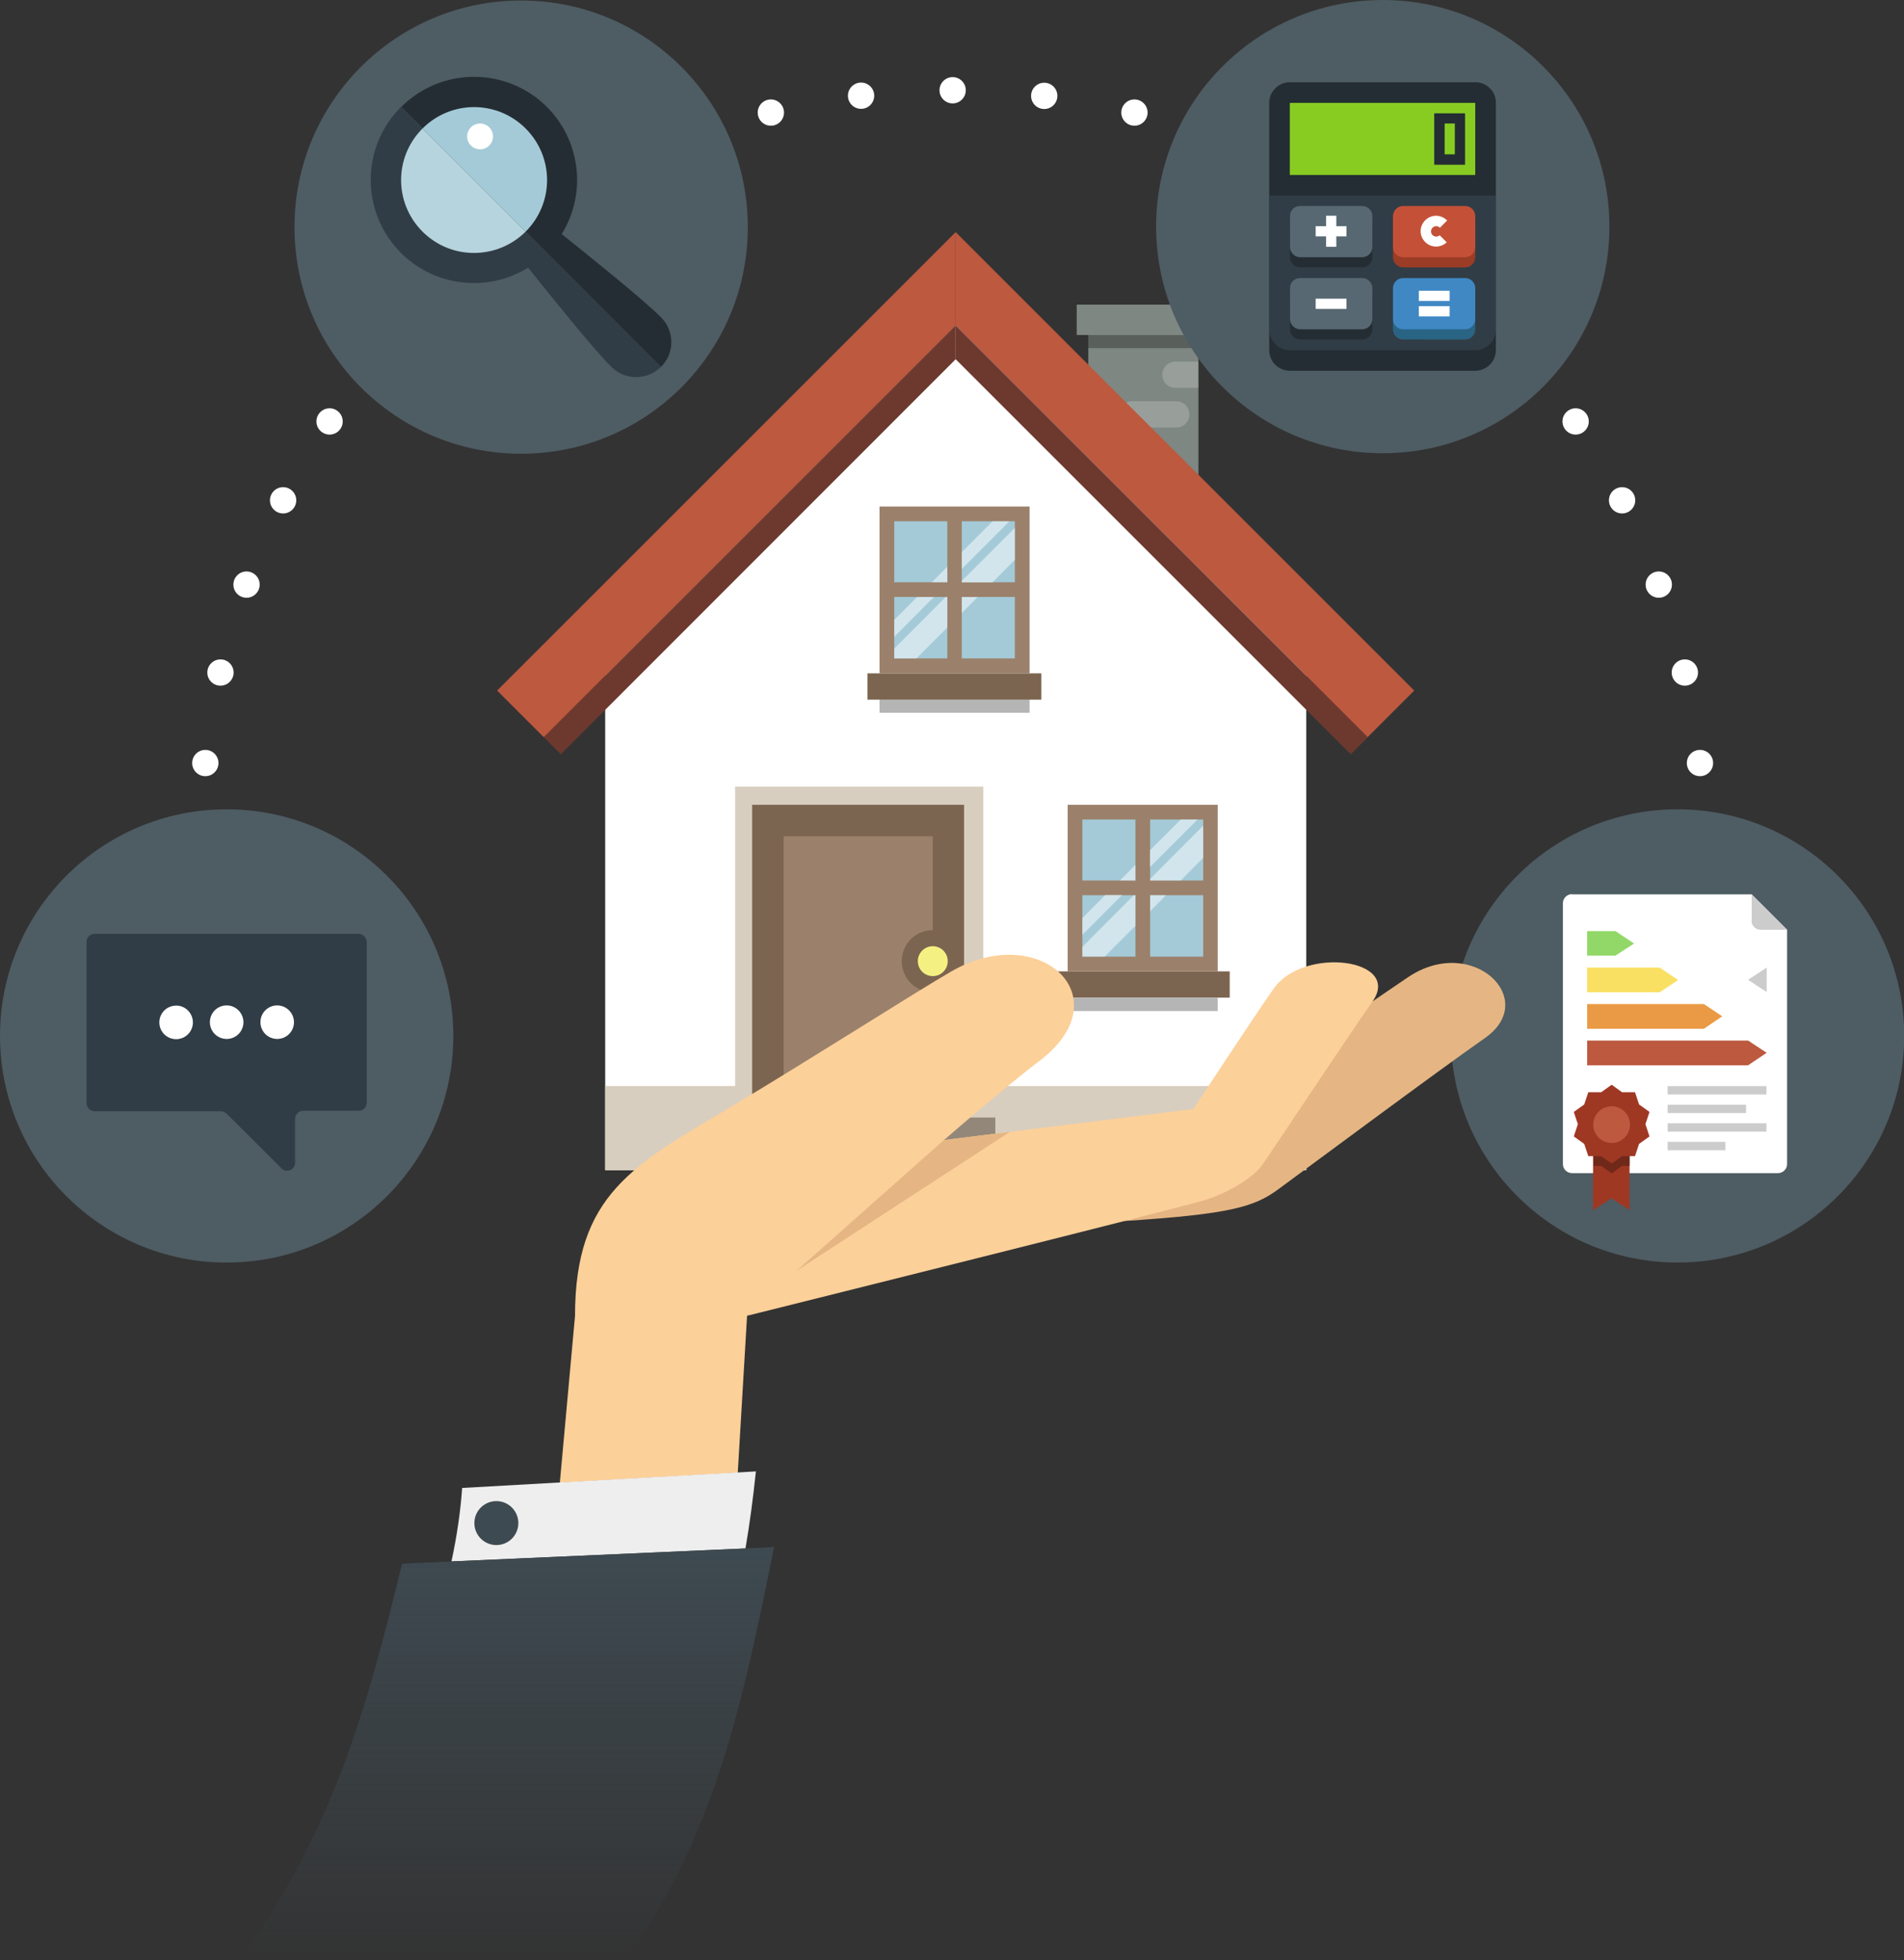 <?xml version="1.0" encoding="utf-8"?>
<!-- Generator: Adobe Illustrator 25.4.1, SVG Export Plug-In . SVG Version: 6.00 Build 0)  -->
<svg version="1.1" id="Vrstva_1" xmlns="http://www.w3.org/2000/svg" xmlns:xlink="http://www.w3.org/1999/xlink" x="0px" y="0px"
	 viewBox="0 0 840 865" style="enable-background:new 0 0 840 865;" xml:space="preserve">
<rect x="0" y="0" width="840" height="865" fill="#333333" stroke="none"/>
<style type="text/css">
	.st0{fill:#4E5C63;}
	.st1{fill:#FFFFFF;}
	.st2{fill:#92D868;}
	.st3{fill:#F9E062;}
	.st4{fill:#EA9A44;}
	.st5{fill:#BC593F;}
	.st6{fill:#CCCCCC;}
	.st7{fill:#9E3823;}
	.st8{opacity:0.29;enable-background:new    ;}
	.st9{fill:#313D46;}
	.st10{fill:#242D33;}
	.st11{fill:#B6D4DD;}
	.st12{fill:#A4CAD8;}
	.st13{fill:#7E8782;}
	.st14{opacity:0.2;fill:#FFFFFF;enable-background:new    ;}
	.st15{fill:#D8CEBF;}
	.st16{fill:#7C6550;}
	.st17{fill:#F4F182;}
	.st18{fill:#9B816B;}
	.st19{fill:#6D392F;}
	.st20{opacity:0.5;fill:#FFFFFF;enable-background:new    ;}
	.st21{fill:#938779;}
	.st22{fill:#FCD099;}
	.st23{fill:#E5B683;}
	.st24{fill:#EEEEEE;}
	.st25{fill:#3E4A51;}
	.st26{fill:url(#Path_319_00000176733658973550139240000012506911961074354821_);}
	.st27{fill:#88CC22;}
	.st28{fill:#586872;}
	.st29{fill:#2A6484;}
	.st30{fill:#9B3C26;}
	.st31{fill:#3F88C4;}
	.st32{fill:#C45137;}
</style>
<g id="Group_111" transform="translate(-80 -196.423)">
	<g id="Group_80" transform="translate(720.086 553.531)">
		<circle id="Ellipse_35" class="st0" cx="100" cy="100" r="100"/>
		<g id="Group_198" transform="translate(-642.267 -517.654)">
			<path id="Path_435" class="st1" d="M695.7,555.1c-2.2,0-4,1.8-4,4v115.1c0,2.2,1.8,4,4,4h90.9c2.2,0,4-1.8,4-4V570.8l-15.6-15.6
				H695.7z"/>
			<polygon class="st2" points="714.9,571.4 714.9,571.4 702.4,571.4 702.4,582.2 714.9,582.2 714.9,582.2 723.1,576.9 			"/>
			<polygon class="st3" points="734.4,587.5 702.4,587.5 702.4,598.4 734.4,598.4 734.4,598.4 742.5,593 			"/>
			<polygon class="st4" points="753.9,614.5 762,609 753.9,603.6 753.9,603.6 702.4,603.6 702.4,614.5 753.9,614.5 753.9,614.5 
				753.9,614.5 			"/>
			<polygon class="st5" points="773.4,619.7 773.4,619.7 702.4,619.7 702.4,630.6 773.4,630.6 773.4,630.6 781.6,625.1 			"/>
			<path id="Path_440" class="st6" d="M781.6,587.5l-8.2,5.4l8.2,5.4V587.5z"/>
			<path id="Path_441" class="st6" d="M774.9,566.8c0,2.2,1.8,4,4,4l0,0h11.7l-15.6-15.6V566.8z"/>
			<path id="Path_442" class="st7" d="M721.2,694.6l-8.1-5.3l-8.1,5.3v-37.8h16.1V694.6z"/>
			<path id="Path_443" class="st8" d="M705.1,675h3.5l4.6,3.3l4.6-3.3h3.5v-18.2h-16.1V675z"/>
			<path id="Path_444" class="st7" d="M713.2,639.2l4.6,3.3h5.7l1.8,5.4l4.6,3.3l-1.8,5.4l1.8,5.4l-4.6,3.3l-1.8,5.4h-5.7l-4.6,3.3
				l-4.6-3.3h-5.7l-1.8-5.4l-4.6-3.3l1.8-5.4l-1.8-5.4l4.6-3.3l1.8-5.4h5.7L713.2,639.2z"/>
			<circle id="Ellipse_60" class="st5" cx="713.2" cy="656.8" r="8.1"/>
			<rect id="Rectangle_379" x="737.9" y="639.8" class="st6" width="43.6" height="3.7"/>
			<rect id="Rectangle_380" x="737.9" y="656.2" class="st6" width="43.6" height="3.7"/>
			<rect id="Rectangle_381" x="737.9" y="664.4" class="st6" width="25.5" height="3.7"/>
			<rect id="Rectangle_382" x="737.9" y="648" class="st6" width="34.6" height="3.7"/>
		</g>
	</g>
	<g id="Group_82" transform="translate(80 553.542)">
		<circle id="Ellipse_37" class="st0" cx="100" cy="100" r="100"/>
		<g id="Group_81" transform="translate(38.198 54.924)">
			<path id="Path_298" class="st9" d="M120,0H3.6C1.6,0,0,1.6,0,3.6l0,0v71.1c0,2,1.6,3.6,3.6,3.6c0,0,0,0,0,0h55.6
				c0.9,0,1.8,0.4,2.5,1L86,103.5c1.4,1.4,3.6,1.4,5,0c0.7-0.7,1-1.6,1-2.5V81.7c0-2,1.6-3.6,3.6-3.6H120c2,0,3.6-1.6,3.6-3.6l0,0
				V3.6C123.5,1.6,121.9,0,120,0z"/>
			<path id="Path_299" class="st1" d="M46.9,39.1c0,4.1-3.3,7.4-7.4,7.4c-4.1,0-7.4-3.3-7.4-7.4c0-4.1,3.3-7.4,7.4-7.4h0
				C43.5,31.6,46.9,35,46.9,39.1z M61.8,31.6c-4.1,0-7.4,3.3-7.4,7.4s3.3,7.4,7.4,7.4c4.1,0,7.4-3.3,7.4-7.4c0,0,0,0,0,0
				C69.2,35,65.9,31.6,61.8,31.6L61.8,31.6z M84.1,31.6c-4.1,0-7.4,3.3-7.4,7.4s3.3,7.4,7.4,7.4c4.1,0,7.4-3.3,7.4-7.4l0,0
				C91.5,35,88.2,31.6,84.1,31.6L84.1,31.6z"/>
		</g>
	</g>
	<g id="Group_84" transform="translate(209.919 196.644)">
		<circle id="Ellipse_38" class="st0" cx="100" cy="100" r="100"/>
		<g id="Group_83" transform="translate(33.685 33.685)">
			<path id="Path_300" class="st9" d="M13.3,13.3c-17.8,17.8-17.8,46.6,0,64.4c14.9,14.9,38.2,17.6,56.1,6.5
				c9.5,11.9,28.6,35.7,36.7,43.8c6,6,15.8,6,21.9,0L13.3,13.3z"/>
			<path id="Path_301" class="st10" d="M128,106.1c-8.1-8.1-31.9-27.2-43.8-36.7C97.4,48.1,90.8,20,69.5,6.8
				c-18-11.1-41.2-8.4-56.1,6.5L128,128C134.1,122,134.1,112.2,128,106.1C128,106.1,128,106.1,128,106.1z"/>
			<path id="Path_302" class="st11" d="M68.3,68.3L22.8,22.8l0,0c-12.6,12.6-12.6,32.9,0,45.5S55.7,80.8,68.3,68.3z"/>
			<path id="Path_303" class="st12" d="M68.3,68.3c12.6-12.6,12.6-32.9,0-45.5c-12.6-12.6-32.9-12.6-45.5,0L68.3,68.3z"/>
			<circle id="Ellipse_39" class="st1" cx="48.2" cy="26.3" r="5.7"/>
		</g>
	</g>
	<g id="Group_87" transform="translate(299.321 298.845)">
		<rect id="Rectangle_306" x="260.8" y="37.4" class="st13" width="48.6" height="71.1"/>
		<g id="Group_85" transform="translate(274.246 57.134)">
			<path id="Path_304" class="st14" d="M25.4,17.5H5.8c-3.2,0-5.8,2.6-5.8,5.8c0,3.2,2.6,5.8,5.8,5.8h19.6c3.2,0,5.8-2.6,5.8-5.8
				C31.2,20.1,28.6,17.5,25.4,17.5z"/>
			<path id="Path_305" class="st14" d="M35.1,0H25c-3.2,0-5.8,2.6-5.8,5.8l0,0c0,3.2,2.6,5.8,5.8,5.8h10.1V0z"/>
		</g>
		<rect id="Rectangle_307" x="260.8" y="45.4" class="st8" width="48.6" height="5.8"/>
		<rect id="Rectangle_308" x="255.7" y="32" class="st13" width="58.6" height="13.4"/>
		<path id="Path_306" class="st5" d="M202.3,0l202.3,202.3l-20.6,20.6L202.3,41.2V0z"/>
		<g id="Group_86" transform="translate(47.674 41.174)">
			<path id="Path_307" class="st1" d="M154.6,0L0,154.6v218.1h309.3V154.6L154.6,0z"/>
		</g>
		<rect id="Rectangle_309" x="47.7" y="376.8" class="st15" width="309.3" height="37.2"/>
		<rect id="Rectangle_310" x="105" y="244.7" class="st15" width="109.5" height="145.9"/>
		<rect id="Rectangle_311" x="112.5" y="252.7" class="st16" width="93.5" height="138"/>
		<circle id="Ellipse_40" class="st17" cx="192.2" cy="321.7" r="6.6"/>
		<path id="Path_308" class="st18" d="M192.2,335.4c-7.6,0-13.7-6.1-13.7-13.7c0-7.6,6.1-13.7,13.7-13.7l0,0v-41.4h-65.8v110.2h65.8
			V335.4L192.2,335.4z"/>
		<path id="Path_309" class="st19" d="M202.3,56.1l174.3,174.3l7.5-7.5L202.3,41.2V56.1z"/>
		<path id="Path_310" class="st5" d="M202.3,0L0,202.3l20.6,20.6L202.3,41.2V0z"/>
		<path id="Path_311" class="st19" d="M202.3,56.1L28.1,230.4l-7.5-7.5L202.3,41.2V56.1z"/>
		<circle id="Ellipse_41" class="st20" cx="212.5" cy="145.1" r="4.8"/>
		<rect id="Rectangle_312" x="99.8" y="390.7" class="st21" width="120" height="23.3"/>
		<rect id="Rectangle_313" x="246.5" y="326.2" class="st16" width="76.7" height="11.6"/>
		<rect id="Rectangle_314" x="251.7" y="337.9" class="st8" width="66.2" height="5.8"/>
		<rect id="Rectangle_315" x="251.7" y="252.7" class="st18" width="66.2" height="73.5"/>
		<rect id="Rectangle_316" x="258.2" y="259.2" class="st12" width="23.4" height="26.9"/>
		<rect id="Rectangle_317" x="258.2" y="292.6" class="st12" width="23.4" height="27.1"/>
		<rect id="Rectangle_318" x="288.1" y="259.2" class="st12" width="23.4" height="26.9"/>
		<rect id="Rectangle_319" x="288.1" y="292.6" class="st12" width="23.4" height="27.1"/>
		<path id="Path_312" class="st20" d="M309,259.2l-21,21v-7.4l13.6-13.6L309,259.2z M281.6,286.1v-6.9l-6.8,6.9H281.6z M281.6,306.1
			v-13.5h-0.7l-22.7,22.8v4.3h9.8L281.6,306.1z M258.2,310.1l17.5-17.6h-7.4l-10.1,10.2L258.2,310.1z M288.1,292.6v7.1l7-7.1H288.1z
			 M311.5,261.9l-23.4,23.5v0.7h13.5l9.9-10V261.9z"/>
		<rect id="Rectangle_320" x="163.4" y="194.7" class="st16" width="76.7" height="11.6"/>
		<rect id="Rectangle_321" x="168.7" y="206.3" class="st8" width="66.2" height="5.8"/>
		<rect id="Rectangle_322" x="168.7" y="121.1" class="st18" width="66.2" height="73.5"/>
		<rect id="Rectangle_323" x="175.2" y="127.6" class="st12" width="23.4" height="26.9"/>
		<rect id="Rectangle_324" x="205" y="127.6" class="st12" width="23.4" height="26.9"/>
		<rect id="Rectangle_325" x="175.2" y="161" class="st12" width="23.4" height="27.1"/>
		<rect id="Rectangle_326" x="205" y="161" class="st12" width="23.4" height="27.1"/>
		<path id="Path_313" class="st20" d="M226,127.6l-21,21v-7.4l13.6-13.6L226,127.6z M198.6,154.5v-6.9l-6.8,6.9H198.6z M198.6,174.5
			V161h-0.7l-22.7,22.8v4.3h9.8L198.6,174.5z M175.2,178.6l17.5-17.6h-7.4l-10.1,10.1L175.2,178.6z M205,161v7.1l7-7.1H205z
			 M228.5,130.4L205,153.9v0.7h13.5l9.9-10V130.4z"/>
	</g>
	<g id="Group_88" transform="translate(185.683 617.695)">
		<g>
			<path class="st22" d="M313.8,7.5c-16.2,9.4-59.3,37-96.8,59.5c-43.3,25.8-69,38.8-69,92.4c0,0-3.3,36.4-6.7,73.6l78.5-4.4
				l4.1-69.2c0,0,92.4-84.8,129.1-112.6C389.7,18.8,353-15.3,313.8,7.5z"/>
		</g>
		<path id="Path_316" class="st23" d="M515.4,10c28.5-19.3,58.4,9.8,34,26.8c-21.2,14.8-81.1,59.4-91.4,66.9s-20.8,10.8-67.7,13.8
			c19.3-24.1,65-65.7,65-65.7S489.3,27.6,515.4,10z"/>
		<path id="Path_317" class="st22" d="M224,159.3c0,0,192.9-48.1,202.5-51.2S446.9,98.6,451,93s35.5-53.4,48.8-72.3
			S469.4-3.9,456.2,15c-9.4,13.4-35.4,53.1-35.4,53.1L292.9,84L224,159.3z"/>
		<path id="Path_320" class="st23" d="M245.7,139.5l65-57.7l29.1-3.6L245.7,139.5z"/>
		<path class="st24" d="M223.2,262c1.9-11.1,3.4-22.5,4.6-34l-129.6,7.3c-0.7,10.3-2.3,21.2-4.7,32.4L223.2,262z"/>
		<circle id="Ellipse_42" class="st25" cx="113.3" cy="250.8" r="9.7"/>
		
			<linearGradient id="Path_319_00000047752091972684840070000000214117146849541790_" gradientUnits="userSpaceOnUse" x1="117.903" y1="443.728" x2="117.903" y2="261.456">
			<stop  offset="0" style="stop-color:#3E4A51;stop-opacity:0"/>
			<stop  offset="8.962709e-02" style="stop-color:#3E4A51;stop-opacity:8.962709e-02"/>
			<stop  offset="1" style="stop-color:#3E4A51"/>
		</linearGradient>
		<path id="Path_319" style="fill:url(#Path_319_00000047752091972684840070000000214117146849541790_);" d="M0,443.7h170.2
			c39.2-54.2,52-114.2,65.6-182.3l-164.1,7.3C56.3,332,41.5,386.3,0,443.7z"/>
	</g>
	<g id="Group_99" transform="translate(164.784 230.453)">
		<g id="Group_92" transform="translate(249.501)">
			<g id="Group_91">
				<g id="Group_89" transform="translate(39.8)">
					<circle id="Ellipse_44" class="st1" cx="46.2" cy="5.8" r="5.8"/>
					<circle id="Ellipse_45" class="st1" cx="5.8" cy="8.2" r="5.8"/>
				</g>
				<g id="Group_90" transform="translate(0 9.848)">
					<circle id="Ellipse_46" class="st1" cx="5.8" cy="5.8" r="5.8"/>
				</g>
			</g>
		</g>
		<g id="Group_98" transform="translate(0 146.136)">
			<g id="Group_95" transform="translate(6.681)">
				<g id="Group_93" transform="translate(27.637)">
					<circle id="Ellipse_47" class="st1" cx="26.3" cy="5.8" r="5.8"/>
					<circle id="Ellipse_48" class="st1" cx="5.8" cy="40.6" r="5.8"/>
				</g>
				<g id="Group_94" transform="translate(0 71.997)">
					<circle id="Ellipse_49" class="st1" cx="17.3" cy="5.8" r="5.8"/>
					<circle id="Ellipse_50" class="st1" cx="5.8" cy="44.6" r="5.8"/>
				</g>
			</g>
			<g id="Group_97" transform="translate(0 150.73)">
				<g id="Group_96">
					<circle id="Ellipse_51" class="st1" cx="5.8" cy="5.8" r="5.8"/>
				</g>
			</g>
		</g>
	</g>
	<g id="Group_110" transform="translate(534.889 232.924)">
		<g id="Group_103">
			<g id="Group_102">
				<g id="Group_100">
					<circle id="Ellipse_52" class="st1" cx="5.8" cy="5.8" r="5.8"/>
				</g>
				<g id="Group_101" transform="translate(39.8 7.376)">
					<circle id="Ellipse_53" class="st1" cx="5.8" cy="5.8" r="5.8"/>
				</g>
			</g>
		</g>
		<g id="Group_109" transform="translate(234.44 143.665)">
			<g id="Group_106">
				<g id="Group_104">
					<circle id="Ellipse_54" class="st1" cx="5.8" cy="5.8" r="5.8"/>
					<circle id="Ellipse_55" class="st1" cx="26.3" cy="40.6" r="5.8"/>
				</g>
				<g id="Group_105" transform="translate(36.684 71.997)">
					<circle id="Ellipse_56" class="st1" cx="5.8" cy="5.8" r="5.8"/>
					<circle id="Ellipse_57" class="st1" cx="17.3" cy="44.6" r="5.8"/>
				</g>
			</g>
			<g id="Group_108" transform="translate(54.861 150.73)">
				<g id="Group_107">
					<circle id="Ellipse_58" class="st1" cx="5.8" cy="5.8" r="5.8"/>
				</g>
			</g>
		</g>
	</g>
</g>
<g id="Group_139" transform="translate(510.044)">
	<circle id="Ellipse_34" class="st0" cx="100" cy="100" r="100"/>
	<g>
		<path class="st10" d="M140.9,36.3H59c-5,0-9.1,4.1-9.1,9.1v109.1c0,5,4.1,9.1,9.1,9.1h81.8c5,0,9.1-4.1,9.1-9.1V45.4
			C150,40.4,145.9,36.3,140.9,36.3z"/>
		<rect x="59" y="45.4" class="st27" width="81.8" height="31.8"/>
		<path class="st9" d="M59,154.5h81.8c5,0,9.1-4.1,9.1-9.1V86.3H50v59.1C50,150.4,54,154.5,59,154.5z"/>
		<path class="st10" d="M63.6,127.2h27.3c2.5,0,4.5,2,4.5,4.5v13.6c0,2.5-2,4.5-4.5,4.5H63.6c-2.5,0-4.5-2-4.5-4.5v-13.6
			C59,129.2,61,127.2,63.6,127.2z"/>
		<path class="st10" d="M63.6,95.4h27.3c2.5,0,4.5,2,4.5,4.5v13.6c0,2.5-2,4.5-4.5,4.5H63.6c-2.5,0-4.5-2-4.5-4.5V100
			C59,97.4,61,95.4,63.6,95.4z"/>
		<path class="st28" d="M63.6,122.7h27.3c2.5,0,4.5,2,4.5,4.5v13.6c0,2.5-2,4.5-4.5,4.5H63.6c-2.5,0-4.5-2-4.5-4.5v-13.6
			C59,124.7,61,122.7,63.6,122.7z"/>
		<path class="st28" d="M63.6,90.9h27.3c2.5,0,4.5,2,4.5,4.5V109c0,2.5-2,4.5-4.5,4.5H63.6c-2.5,0-4.5-2-4.5-4.5V95.4
			C59,92.9,61,90.9,63.6,90.9z"/>
		<path class="st29" d="M109,127.2h27.3c2.5,0,4.5,2,4.5,4.5v13.6c0,2.5-2,4.5-4.5,4.5H109c-2.5,0-4.5-2-4.5-4.5v-13.6
			C104.5,129.2,106.5,127.2,109,127.2z"/>
		<path class="st30" d="M109,95.4h27.3c2.5,0,4.5,2,4.5,4.5v13.6c0,2.5-2,4.5-4.5,4.5H109c-2.5,0-4.5-2-4.5-4.5V100
			C104.5,97.4,106.5,95.4,109,95.4z"/>
		<path class="st31" d="M109,122.7h27.3c2.5,0,4.5,2,4.5,4.5v13.6c0,2.5-2,4.5-4.5,4.5H109c-2.5,0-4.5-2-4.5-4.5v-13.6
			C104.5,124.7,106.5,122.7,109,122.7z"/>
		<path class="st32" d="M109,90.9h27.3c2.5,0,4.5,2,4.5,4.5V109c0,2.5-2,4.5-4.5,4.5H109c-2.5,0-4.5-2-4.5-4.5V95.4
			C104.5,92.9,106.5,90.9,109,90.9z"/>
		<polygon class="st1" points="84,99.8 79.5,99.8 79.5,95.2 75,95.2 75,99.8 70.4,99.8 70.4,104.3 75,104.3 75,108.9 79.5,108.9 
			79.5,104.3 84,104.3 		"/>
		<rect x="70.4" y="131.8" class="st1" width="13.6" height="4.5"/>
		<rect x="115.9" y="128.3" class="st1" width="13.6" height="4.5"/>
		<rect x="115.9" y="135.1" class="st1" width="13.6" height="4.5"/>
		<path class="st1" d="M125.1,103.8c-0.4,0.4-0.9,0.6-1.5,0.6c-1.3,0-2.3-1-2.3-2.3c0-1.3,1-2.3,2.3-2.3c0.6,0,1.3,0.3,1.6,0.7
			l3.2-3.2c-1.3-1.3-3-2.1-4.9-2.1c-3.7,0-6.8,3.1-6.8,6.8c0,3.7,3.1,6.8,6.8,6.8c1.8,0,3.5-0.7,4.7-1.9L125.1,103.8z"/>
		<path class="st10" d="M122.7,50v22.7h13.6V50H122.7z M131.8,68.1h-4.5V54.5h4.5V68.1z"/>
	</g>
</g>
</svg>
